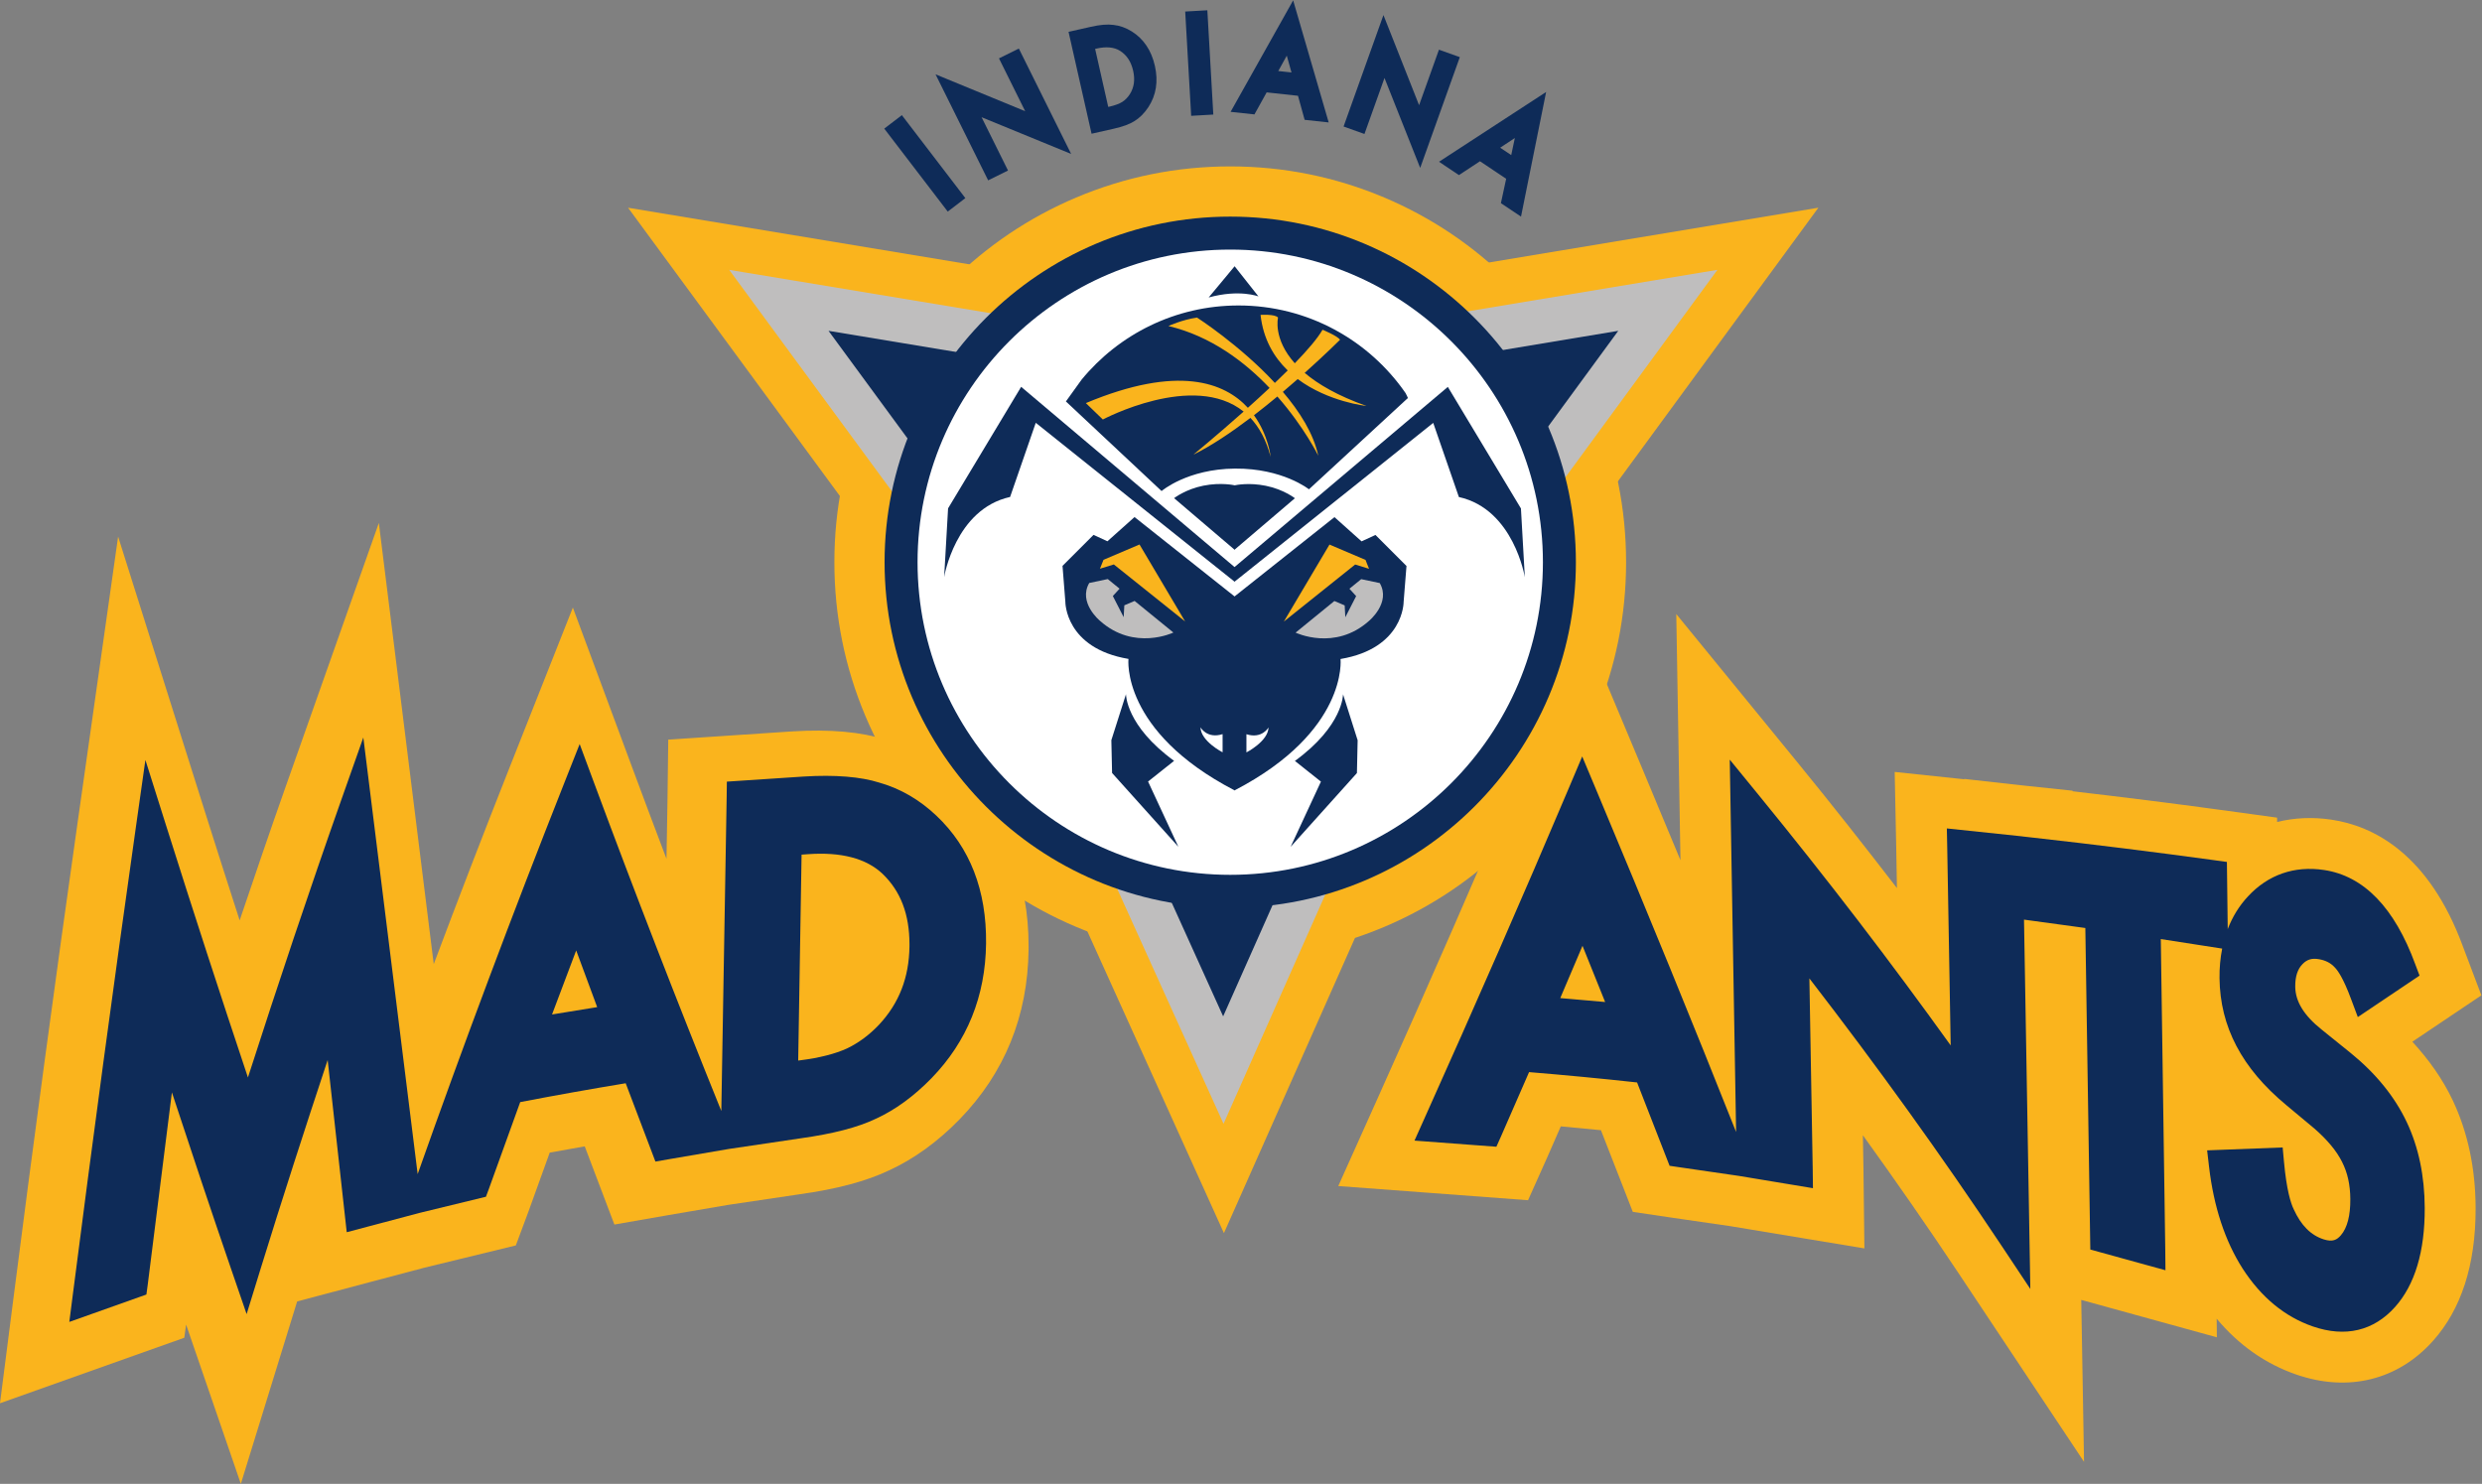 <?xml version="1.0" encoding="UTF-8" standalone="no"?>
<!-- Created with Inkscape (http://www.inkscape.org/) -->

<svg
   version="1.1"
   id="svg2"
   width="866.667"
   height="518.213"
   viewBox="0 0 866.667 518.213"
   sodipodi:docname="Global_On_Light_RGB.eps"
   xmlns:inkscape="http://www.inkscape.org/namespaces/inkscape"
   xmlns:sodipodi="http://sodipodi.sourceforge.net/DTD/sodipodi-0.dtd"
   xmlns="http://www.w3.org/2000/svg"
   xmlns:svg="http://www.w3.org/2000/svg">
  <rect x="0" y="0" width="866.667" height="518.213" fill="#808080" stroke="none"/>
  <defs
     id="defs6" />
  <sodipodi:namedview
     id="namedview4"
     pagecolor="#ffffff"
     bordercolor="#000000"
     borderopacity="0.25"
     inkscape:showpageshadow="2"
     inkscape:pageopacity="0.0"
     inkscape:pagecheckerboard="0"
     inkscape:deskcolor="#d1d1d1" />
  <g
     id="g8"
     inkscape:groupmode="layer"
     inkscape:label="ink_ext_XXXXXX"
     transform="matrix(1.333,0,0,-1.333,0,518.213)">
    <g
       id="g10"
       transform="scale(0.1)">
      <path
         d="M 3206.09,656.852 2544.54,2119.07 1645.26,3343.32 3205.84,3084.47 4763.23,3343.39 3837.62,2079.8 3206.09,656.852"
         style="fill:#fab41d;fill-opacity:1;fill-rule:nonzero;stroke:none"
         id="path12" />
      <path
         d="m 2522.54,1832.72 c -58.96,55.74 -126.44,94.81 -200.42,116.49 -66.82,20.99 -147.62,28.34 -247.29,22.13 l -324.34,-21.54 -2.01,-159.69 -2.61,-152.57 c -29.37,77.31 -58.53,155.02 -87.62,233.4 L 1500.62,2295.78 1333.88,1874.4 C 1265.3,1701.07 1199.74,1530.87 1136.21,1361.57 L 992.406,2517.55 747.145,1823.29 c -40.528,-114.78 -80.079,-230.88 -119.344,-347.03 -29.348,90.86 -58.735,182.52 -88.113,275.62 L 309.398,2481.76 202.074,1723.98 C 144.32,1316.34 88.434,901.699 35.918,491.57 L 0,211.121 482.762,382.77 c 0,0 2.648,19.492 4.699,34.621 C 528.246,298.73 630.871,0 630.871,0 c 0,0 130.559,422.969 147.535,477.922 13.629,3.609 188.653,50.098 188.653,50.098 l 145.051,38.39 239.12,58.219 33.07,88.723 c 0,0 29.54,81.847 55.72,154.437 30.6,5.68 61.07,11 91.72,16.402 12.17,-32.121 77.66,-204.839 77.66,-204.839 l 142.06,24.828 156.63,26.8 185.61,27.559 c 98.44,13.731 175.2,34.203 234.78,62.492 65.68,30.149 128.25,75.438 185.9,134.719 117.46,121.27 177.94,270.4 179.98,443.51 0.05,3.16 0.06,6.26 0.06,9.41 0,173.65 -57.79,316.28 -171.88,424.05"
         style="fill:#fab41d;fill-opacity:1;fill-rule:nonzero;stroke:none"
         id="path14" />
      <path
         d="m 6319.18,1158.33 c 27.63,18.58 180.82,121.54 180.82,121.54 l -48.04,127.19 c -90.27,246.22 -237.17,316.96 -344.49,332.98 -49.48,7.42 -97.4,5.14 -142.52,-6.06 l -0.13,11.41 -148.19,20.33 c -128.26,17.58 -258.15,33.74 -387.56,48.84 l -0.02,1.42 -135.66,14.33 -147.87,16.55 0.03,-0.94 -182.4,19.26 4.02,-196.48 c 0,0 1.36,-78.11 1.9,-107.89 -83.92,109.16 -170.26,218.75 -261.31,330.24 l -316.73,387.75 10.98,-644.89 c -31.75,76.64 -64.24,154.59 -97.71,234.46 l -159.37,380.17 -160.77,-379.57 c -114.7,-270.91 -238.06,-553.16 -377.15,-862.81 l -101.42,-225.941 497.15,-37.149 50.32,112.391 c 0,0 18.27,41.82 35.46,81.121 35.12,-3.211 70.06,-6.492 105.15,-10.062 23.14,-59.329 83.48,-213.981 83.48,-213.981 l 101.45,-15.059 154.03,-22.371 351.19,-58.277 -2.47,208.297 c 0,0 -1.14,66.75 -1.5,88.16 86.27,-119.828 169.78,-239.91 250.84,-361.809 l 328.46,-493.82 -7.28,424.211 355.21,-97.941 -0.46,48.711 c 58.1,-69.282 127.85,-118.43 208.67,-146.321 135.55,-46.75 265.98,-14.648 357.85,88.11 74.12,82.789 111.74,199.129 111.74,345.691 0,1.141 0,2.277 0,3.418 -0.4,103.32 -20.55,197.922 -59.89,281.131 -26,54.98 -62.06,106.11 -105.81,153.66"
         style="fill:#fab41d;fill-opacity:1;fill-rule:nonzero;stroke:none"
         id="path16" />
      <path
         d="m 3222.6,1377.69 c -139.94,0 -275.75,27.45 -403.68,81.57 -123.47,52.19 -234.35,126.93 -329.58,222.12 -95.17,95.19 -169.9,206.07 -222.14,329.58 -54.12,127.94 -81.55,263.75 -81.55,403.64 0,139.91 27.43,275.73 81.55,403.71 52.24,123.51 126.97,234.38 222.13,329.55 95.25,95.23 206.14,169.96 329.61,222.15 127.89,54.13 263.72,81.58 403.66,81.58 139.91,0 275.73,-27.45 403.7,-81.6 123.51,-52.21 234.41,-126.95 329.55,-222.13 95.21,-95.21 169.95,-206.09 222.14,-329.55 54.13,-127.94 81.58,-263.77 81.58,-403.71 0,-139.92 -27.45,-275.73 -81.58,-403.65 -52.19,-123.46 -126.93,-234.34 -222.15,-329.55 -95.13,-95.16 -206.02,-169.89 -329.56,-222.14 -127.95,-54.12 -263.77,-81.57 -403.68,-81.57"
         style="fill:#fab41d;fill-opacity:1;fill-rule:nonzero;stroke:none"
         id="path18" />
      <path
         d="m 3205.08,943.359 -13.2,29.18 c 0,0 -524.84,1160.061 -545.68,1206.081 -28.75,39.12 -715.18,973.57 -715.18,973.57 l -20.88,28.43 34.8,-5.78 c 0,0 1199,-198.86 1260.89,-209.13 61.77,10.27 1258.19,209.15 1258.19,209.15 l 34.75,5.77 -20.82,-28.41 c 0,0 -712.95,-973.3 -742.31,-1013.4 -20.42,-46.03 -517.56,-1166.179 -517.56,-1166.179 l -13,-29.282"
         style="fill:#bfbebe;fill-opacity:1;fill-rule:nonzero;stroke:none"
         id="path20" />
      <path
         d="m 2317.16,2414.61 c 0,-499.24 406.18,-905.41 905.45,-905.41 499.28,0 905.45,406.17 905.45,905.41 0,499.27 -406.17,905.45 -905.45,905.45 -499.27,0 -905.45,-406.18 -905.45,-905.45"
         style="fill:#0e2b58;fill-opacity:1;fill-rule:nonzero;stroke:none"
         id="path22" />
      <path
         d="m 2746.71,2235.67 457.35,-1010.89 432.32,973.29 602.68,822.75 -1033.21,-171.77 -1035.53,171.77 576.39,-785.15"
         style="fill:#0e2b58;fill-opacity:1;fill-rule:nonzero;stroke:none"
         id="path24" />
      <path
         d="m 3222.61,3233.68 c -451.63,0 -819.07,-367.43 -819.07,-819.07 0,-451.62 367.44,-819.03 819.07,-819.03 451.64,0 819.07,367.41 819.07,819.03 0,451.64 -367.43,819.07 -819.07,819.07"
         style="fill:#ffffff;fill-opacity:1;fill-rule:nonzero;stroke:none"
         id="path26" />
      <path
         d="m 3681.82,2857.79 c 1.84,-2.65 6.21,-12.98 6.21,-12.98 L 3428.82,2605.6 c 0,0 -68.57,55.24 -193.7,54.31 -125.12,-0.94 -192.36,-58.84 -192.36,-58.84 l -250.62,234.75 c 0,0 39.1,54.61 41.1,57.09 97.5,118.66 245.46,194.36 411.04,194.36 181.38,0 341.57,-90.84 437.54,-229.48"
         style="fill:#0e2b58;fill-opacity:1;fill-rule:nonzero;stroke:none"
         id="path28" />
      <path
         d="m 3392.01,1893.96 68.19,-54.18 -79.38,-170.88 173.65,193.31 1.89,85.93 -38.25,120.46 c 0,0 0.87,-82.18 -126.1,-174.64"
         style="fill:#0e2b58;fill-opacity:1;fill-rule:nonzero;stroke:none"
         id="path30" />
      <path
         d="m 3603.08,2486.02 -36.45,-16.77 -70.96,63.47 -261.73,-207.75 -262.03,207.94 -71.02,-63.47 -36.39,16.8 -81.24,-81.23 7.45,-94.35 c 0,0 -0.93,-121.4 165.3,-149.41 0,0 -20.48,-189.15 277.28,-344.06 v -0.74 c 0.24,0.12 0.45,0.24 0.69,0.37 0.12,-0.06 0.22,-0.12 0.33,-0.18 v 0.36 c 297.71,154.9 277.25,344.04 277.25,344.04 166.2,28.04 165.24,149.41 165.24,149.41 l 7.51,94.34 -81.23,81.23"
         style="fill:#0e2b58;fill-opacity:1;fill-rule:nonzero;stroke:none"
         id="path32" />
      <path
         d="m 3234.31,2447.71 157.7,134.54 c 0,0 -29.88,23.35 -76.55,32.67 -43.08,8.62 -76.23,2.2 -81.17,1.14 -0.11,0.03 -35.54,8.38 -82.15,-0.94 -46.74,-9.33 -76.6,-32.68 -76.6,-32.68 l 157.75,-134.52 v -1.09 l 0.64,0.55 0.38,-0.34 v 0.67"
         style="fill:#0e2b58;fill-opacity:1;fill-rule:nonzero;stroke:none"
         id="path34" />
      <path
         d="m 3104.5,2259.31 -119.51,201.71 -94.35,-40.14 -9.33,-23.31 36.42,11.16 186.77,-149.42"
         style="fill:#fab41d;fill-opacity:1;fill-rule:nonzero;stroke:none"
         id="path36" />
      <path
         d="m 3984.11,2555.48 -191.48,318.44 -558.7,-472 -559.01,472.2 -191.42,-318.44 -10.31,-180.24 c 0,0 29,178.39 172.78,210.12 l 67.23,194.27 520.09,-415.71 v -1.04 l 0.65,0.52 0.37,-0.3 v 0.6 l 520.06,415.7 67.22,-194.23 c 143.84,-31.77 172.76,-210.14 172.76,-210.14 l -10.24,180.25"
         style="fill:#0e2b58;fill-opacity:1;fill-rule:nonzero;stroke:none"
         id="path38" />
      <path
         d="m 3075.54,1894.2 -68.17,-54.18 79.36,-170.93 -173.64,193.31 -1.91,85.94 38.34,120.48 c 0,0 -0.97,-82.21 126.02,-174.62"
         style="fill:#0e2b58;fill-opacity:1;fill-rule:nonzero;stroke:none"
         id="path40" />
      <path
         d="m 2972.14,2313.15 -26.94,-11.47 -1.71,-31.07 -28.37,55.39 17.6,19.27 -30.89,25.17 -48.53,-10.25 c -29.9,-51.38 28.01,-99.01 28.01,-99.01 89.65,-80.32 192.4,-30.79 192.4,-30.79 l -101.57,82.76"
         style="fill:#bfbebe;fill-opacity:1;fill-rule:nonzero;stroke:none"
         id="path42" />
      <path
         d="m 3166.14,3108.2 67.97,81.82 62.4,-79.04 c 0,0 -49.93,19.4 -130.37,-2.78"
         style="fill:#0e2b58;fill-opacity:1;fill-rule:nonzero;stroke:none"
         id="path44" />
      <path
         d="m 3453.21,2693.61 c -12.32,58.03 -48.77,115.62 -92.78,167.25 13.58,11.48 26.62,22.72 38.97,33.59 80.26,-60.07 180.06,-70.5 180.06,-70.5 -75.71,26.82 -127.04,57.1 -161.81,86.71 55.09,49.34 92.52,86.68 92.52,86.68 -5.51,9.7 -45.74,26.34 -45.74,26.34 -13.13,-22.87 -39.85,-53.93 -72.72,-87.81 -57.73,64.46 -43.89,119.7 -43.89,119.7 -8.31,9.74 -45.8,6.97 -45.8,6.97 7.13,-64.03 35.37,-110.91 71.12,-145.49 -10.81,-10.77 -22.1,-21.72 -33.63,-32.7 -91.91,99.28 -203.9,171.22 -203.9,171.22 -38.85,-5.54 -74.88,-22.17 -74.88,-22.17 111.52,-26.52 200.21,-94.17 264.88,-162.19 -18.84,-17.67 -38.04,-35.21 -56.8,-52.02 -60.72,66.09 -182.25,113.71 -424.4,12.29 l 44.5,-42.98 c 0,0 237.56,126.46 368.78,20.76 -70.77,-62.95 -131.66,-112.87 -131.66,-112.87 47.33,23.26 99.36,58.34 149.48,96.31 22.78,-24.29 41.23,-57.41 52.9,-101.97 0,0 -5.52,56.19 -43.67,108.92 21.05,16.17 41.62,32.73 61.32,49.12 70.67,-80.49 107.15,-155.16 107.15,-155.16"
         style="fill:#fab41d;fill-opacity:1;fill-rule:nonzero;stroke:none"
         id="path46" />
      <path
         d="m 3363.06,2259.11 119.54,201.72 94.36,-40.15 9.28,-23.33 -36.4,11.21 -186.78,-149.45"
         style="fill:#fab41d;fill-opacity:1;fill-rule:nonzero;stroke:none"
         id="path48" />
      <path
         d="m 3265.03,1963.98 v -47.63 c 0,0 56.95,28.99 57.88,65.4 0,0 -16.81,-30.83 -57.88,-17.77"
         style="fill:#ffffff;fill-opacity:1;fill-rule:nonzero;stroke:none"
         id="path50" />
      <path
         d="m 3614.28,2359.99 -48.58,10.25 -30.83,-25.13 17.58,-19.3 -28.38,-55.39 -1.68,31.06 -26.97,11.47 -101.57,-82.8 c 0,0 102.78,-49.46 192.39,30.84 0,0 57.92,47.63 28.04,99"
         style="fill:#bfbebe;fill-opacity:1;fill-rule:nonzero;stroke:none"
         id="path52" />
      <path
         d="m 3202.59,1964.2 v -47.63 c 0,0 -56.96,28.96 -57.9,65.4 0,0 16.8,-30.85 57.9,-17.77"
         style="fill:#ffffff;fill-opacity:1;fill-rule:nonzero;stroke:none"
         id="path54" />
      <path
         d="m 2382.36,1408.05 c -1.08,-81.66 -27.11,-148.7 -79.56,-204.96 -25.24,-26.76 -53.67,-47.84 -84.37,-62.5 -30.74,-14.01 -71.53,-24.46 -120.54,-30.71 0,0 -5.39,-0.71 -6.99,-0.91 1.25,76.09 8.13,494.28 8.86,539.5 6.89,0.5 16.11,1.17 16.11,1.17 87.43,6.33 153.39,-10.98 196.03,-51.46 47.35,-45.46 70.48,-105.99 70.48,-184.79 0,-1.75 0,-3.56 -0.02,-5.34 z m -936.31,-178.32 c 19.88,52.71 36.59,96.98 63.3,167.76 24.77,-66.95 40.5,-109.42 54.98,-148.53 -38.79,-6.32 -69.23,-11.28 -118.28,-19.23 z m 1006.87,520.79 c -44.12,41.76 -94.15,70.83 -148.69,86.39 -49.23,15.73 -116.65,21.27 -199.18,16.16 l -201.02,-13.33 -0.47,-37.19 -14.06,-825.749 c -116.09,287.349 -225.82,570.129 -334.33,862.459 l -36.71,98.92 -38.82,-98.1 C 1341.48,1490.96 1215.2,1153.97 1094.07,811.539 L 951.742,1955.39 894.633,1793.69 C 809.609,1552.81 727.855,1308.22 649.465,1064.67 578.484,1277.07 506.406,1498.76 434.512,1726.6 l -53.625,169.96 -24.996,-176.44 C 298.156,1312.58 242.324,898.582 189.949,489.539 l -8.367,-65.277 201.902,71.758 3.395,24.96 c 0,0 38.961,309.911 63.437,504.61 51.875,-157.758 103.872,-313.66 155.383,-463.578 l 40.328,-117.313 36.575,118.539 c 56.3,182.371 115.507,365.41 175.718,547.232 19.246,-173.919 49.93,-451.181 49.93,-451.181 l 192.52,51 172.15,41.883 7.71,20.687 c 0,0 68.93,190.95 82.04,227.261 91.37,17.63 184,34.11 276.34,49.4 17.14,-45.15 77.87,-205.188 77.87,-205.188 l 33.06,5.789 159.14,27.231 188.07,27.898 c 85.64,11.961 150.14,28.711 197.18,51.289 50.4,22.949 99.88,58.981 146.34,106.811 92.83,95.78 140.71,214.25 142.34,352.17 1.64,139.17 -42.13,251.89 -130.09,335"
         style="fill:#0e2b58;fill-opacity:1;fill-rule:nonzero;stroke:none"
         id="path56" />
      <path
         d="m 4087.12,1272.64 c 17.56,41.23 32.77,77.01 58.27,136.98 25.03,-62.21 39.99,-99.4 59.28,-147.25 -46.96,4.08 -75.48,6.59 -117.55,10.27 z m 2217.4,-324.968 c -31.4,66.478 -80.75,127.358 -146.67,180.938 l -76.49,61.7 c -45.99,36.66 -68.53,73.34 -68.96,112.13 -0.23,26.56 6.04,46 19.14,59.33 11.86,12.25 24.78,15.98 43.45,12.66 17.25,-3.03 30.67,-10.06 41.06,-21.5 7.72,-7.91 21.96,-27.44 42.32,-82.05 l 17.94,-47.98 161.71,108.66 -11.16,29.62 c -54.41,148.41 -134.86,231.51 -239.05,247.05 -77.55,11.64 -146.45,-12.26 -199.13,-69.09 -23.17,-24.74 -40.71,-53.49 -53.12,-85.68 l -2.15,175.89 -34.53,4.75 c -155.42,21.29 -314.08,41.07 -471.58,58.72 l -29.12,3.27 v 0.13 l -198.39,20.9 0.99,-48.61 c 0,0 6.18,-353.65 9.1,-519.9 -156.74,218.37 -322.39,434.89 -504.99,658.42 l -73.75,90.32 16.6,-975.491 c -110.63,278.831 -230.55,572.231 -365.98,895.261 l -37.13,88.54 -37.43,-88.4 c -115,-271.55 -238.74,-554.64 -378.29,-865.408 l -23.61,-52.622 214.5,-16.05 11.7,26.179 c 0,0 56.41,129.221 73.93,169.321 94.09,-7.75 188.9,-16.78 282.94,-27.07 14.44,-37.01 85.13,-218.329 85.13,-218.329 l 23.63,-3.511 157.47,-22.911 194.44,-32.269 -0.59,48.512 c 0,0 -7.16,410.848 -8.75,501.168 179.62,-232.9 345.21,-462.598 502.28,-698.719 l 76.49,-114.981 -16.56,967.64 c 36.93,-5.07 125.77,-17.18 160.66,-21.95 0.99,-63.9 13.05,-842.389 13.05,-842.389 l 196.84,-54.269 -0.52,53.839 c 0,0 -10.59,738.219 -11.68,813.819 39.84,-6.16 126.11,-19.56 160.74,-24.95 -4.74,-24.29 -7.29,-50.06 -6.94,-77.58 1.46,-127.16 58.46,-235.78 174.34,-331.988 0.15,-0.133 73.43,-61.25 73.43,-61.25 16.98,-14.683 32.04,-29.844 44.42,-44.773 11.82,-14.188 21.52,-28.75 28.8,-43.258 7.24,-14.32 12.64,-29.441 16.11,-45.231 3.59,-16.179 5.43,-33.761 5.55,-52.261 0.24,-43.348 -7.99,-75.149 -24.54,-94.5 -10.51,-12.321 -21.72,-18.449 -44.97,-11.047 -33.75,10.719 -59.54,36.566 -78.81,78.957 -8.08,16.832 -18.7,51.191 -25.41,123.762 l -3.51,38.168 -197.86,-7.618 5.08,-43.449 c 12.28,-104.57 41.85,-194.152 87.9,-266.262 48.65,-75.308 110.57,-126.32 184.11,-151.66 84.79,-29.238 159.16,-11.64 215.09,50.93 52.08,58.191 78.31,145.578 77.83,259.781 -0.31,83.641 -16.17,159.219 -47.1,224.641"
         style="fill:#0e2b58;fill-opacity:1;fill-rule:nonzero;stroke:none"
         id="path58" />
      <path
         d="m 2316.32,3550.58 166.31,-217.36 46.12,35.31 -166.31,217.34 -46.12,-35.29"
         style="fill:#0e2b58;fill-opacity:1;fill-rule:nonzero;stroke:none"
         id="path60" />
      <path
         d="m 2668.88,3760.39 -52.02,-25.78 68.65,-138.42 -234.83,96.65 137.8,-277.8 52.02,25.79 -69.25,139.64 234.62,-96.2 -136.99,276.12"
         style="fill:#0e2b58;fill-opacity:1;fill-rule:nonzero;stroke:none"
         id="path62" />
      <path
         d="m 2903.04,3607.48 -34.34,151.98 3.8,0.88 c 25.51,5.73 46.27,3.76 61.56,-5.97 17.66,-11.32 28.87,-28.41 34.26,-52.29 5.33,-23.61 2.45,-43.7 -8.79,-61.39 -5.37,-8.37 -12.03,-15.17 -19.61,-20.06 -8.08,-5.02 -19.22,-9.16 -33.09,-12.3 z m 61.91,197.57 c -15.44,9.72 -31.8,15.54 -48.3,17.26 -15.65,2.12 -35.06,0.49 -59.16,-4.97 l -58.41,-13.19 60.29,-266.95 57.84,13.07 c 24.28,5.48 42.23,12.1 54.68,20.13 13.63,8.4 25.8,20.61 36.19,36.31 20.55,31.27 26.33,67.69 17.17,108.24 -9.12,40.38 -29.41,70.7 -60.3,90.1"
         style="fill:#0e2b58;fill-opacity:1;fill-rule:nonzero;stroke:none"
         id="path64" />
      <path
         d="m 3104.66,3857.33 15.63,-273.23 57.98,3.32 -15.61,273.23 -58,-3.32"
         style="fill:#0e2b58;fill-opacity:1;fill-rule:nonzero;stroke:none"
         id="path66" />
      <path
         d="m 3370.74,3741.8 12.33,-44.07 -34.61,3.75 z m -147.16,-147.23 62.47,-6.73 31.96,57.67 82.08,-8.87 17.42,-63.03 63,-6.81 -93.06,319.81 -163.87,-292.04"
         style="fill:#0e2b58;fill-opacity:1;fill-rule:nonzero;stroke:none"
         id="path68" />
      <path
         d="m 3769.36,3757.42 -52.04,-145.47 -93.36,236.15 -104.44,-291.99 54.71,-19.55 52.46,146.74 93.52,-235.68 103.81,290.24 -54.66,19.56"
         style="fill:#0e2b58;fill-opacity:1;fill-rule:nonzero;stroke:none"
         id="path70" />
      <path
         d="m 3968.17,3526.01 -9.49,-44.78 -28.93,19.37 z m -198.66,-62.22 52.23,-34.96 55.06,36.28 68.63,-45.89 -13.79,-63.91 52.66,-35.25 65.79,326.52 -280.58,-182.79"
         style="fill:#0e2b58;fill-opacity:1;fill-rule:nonzero;stroke:none"
         id="path72" />
    </g>
  </g>
</svg>
